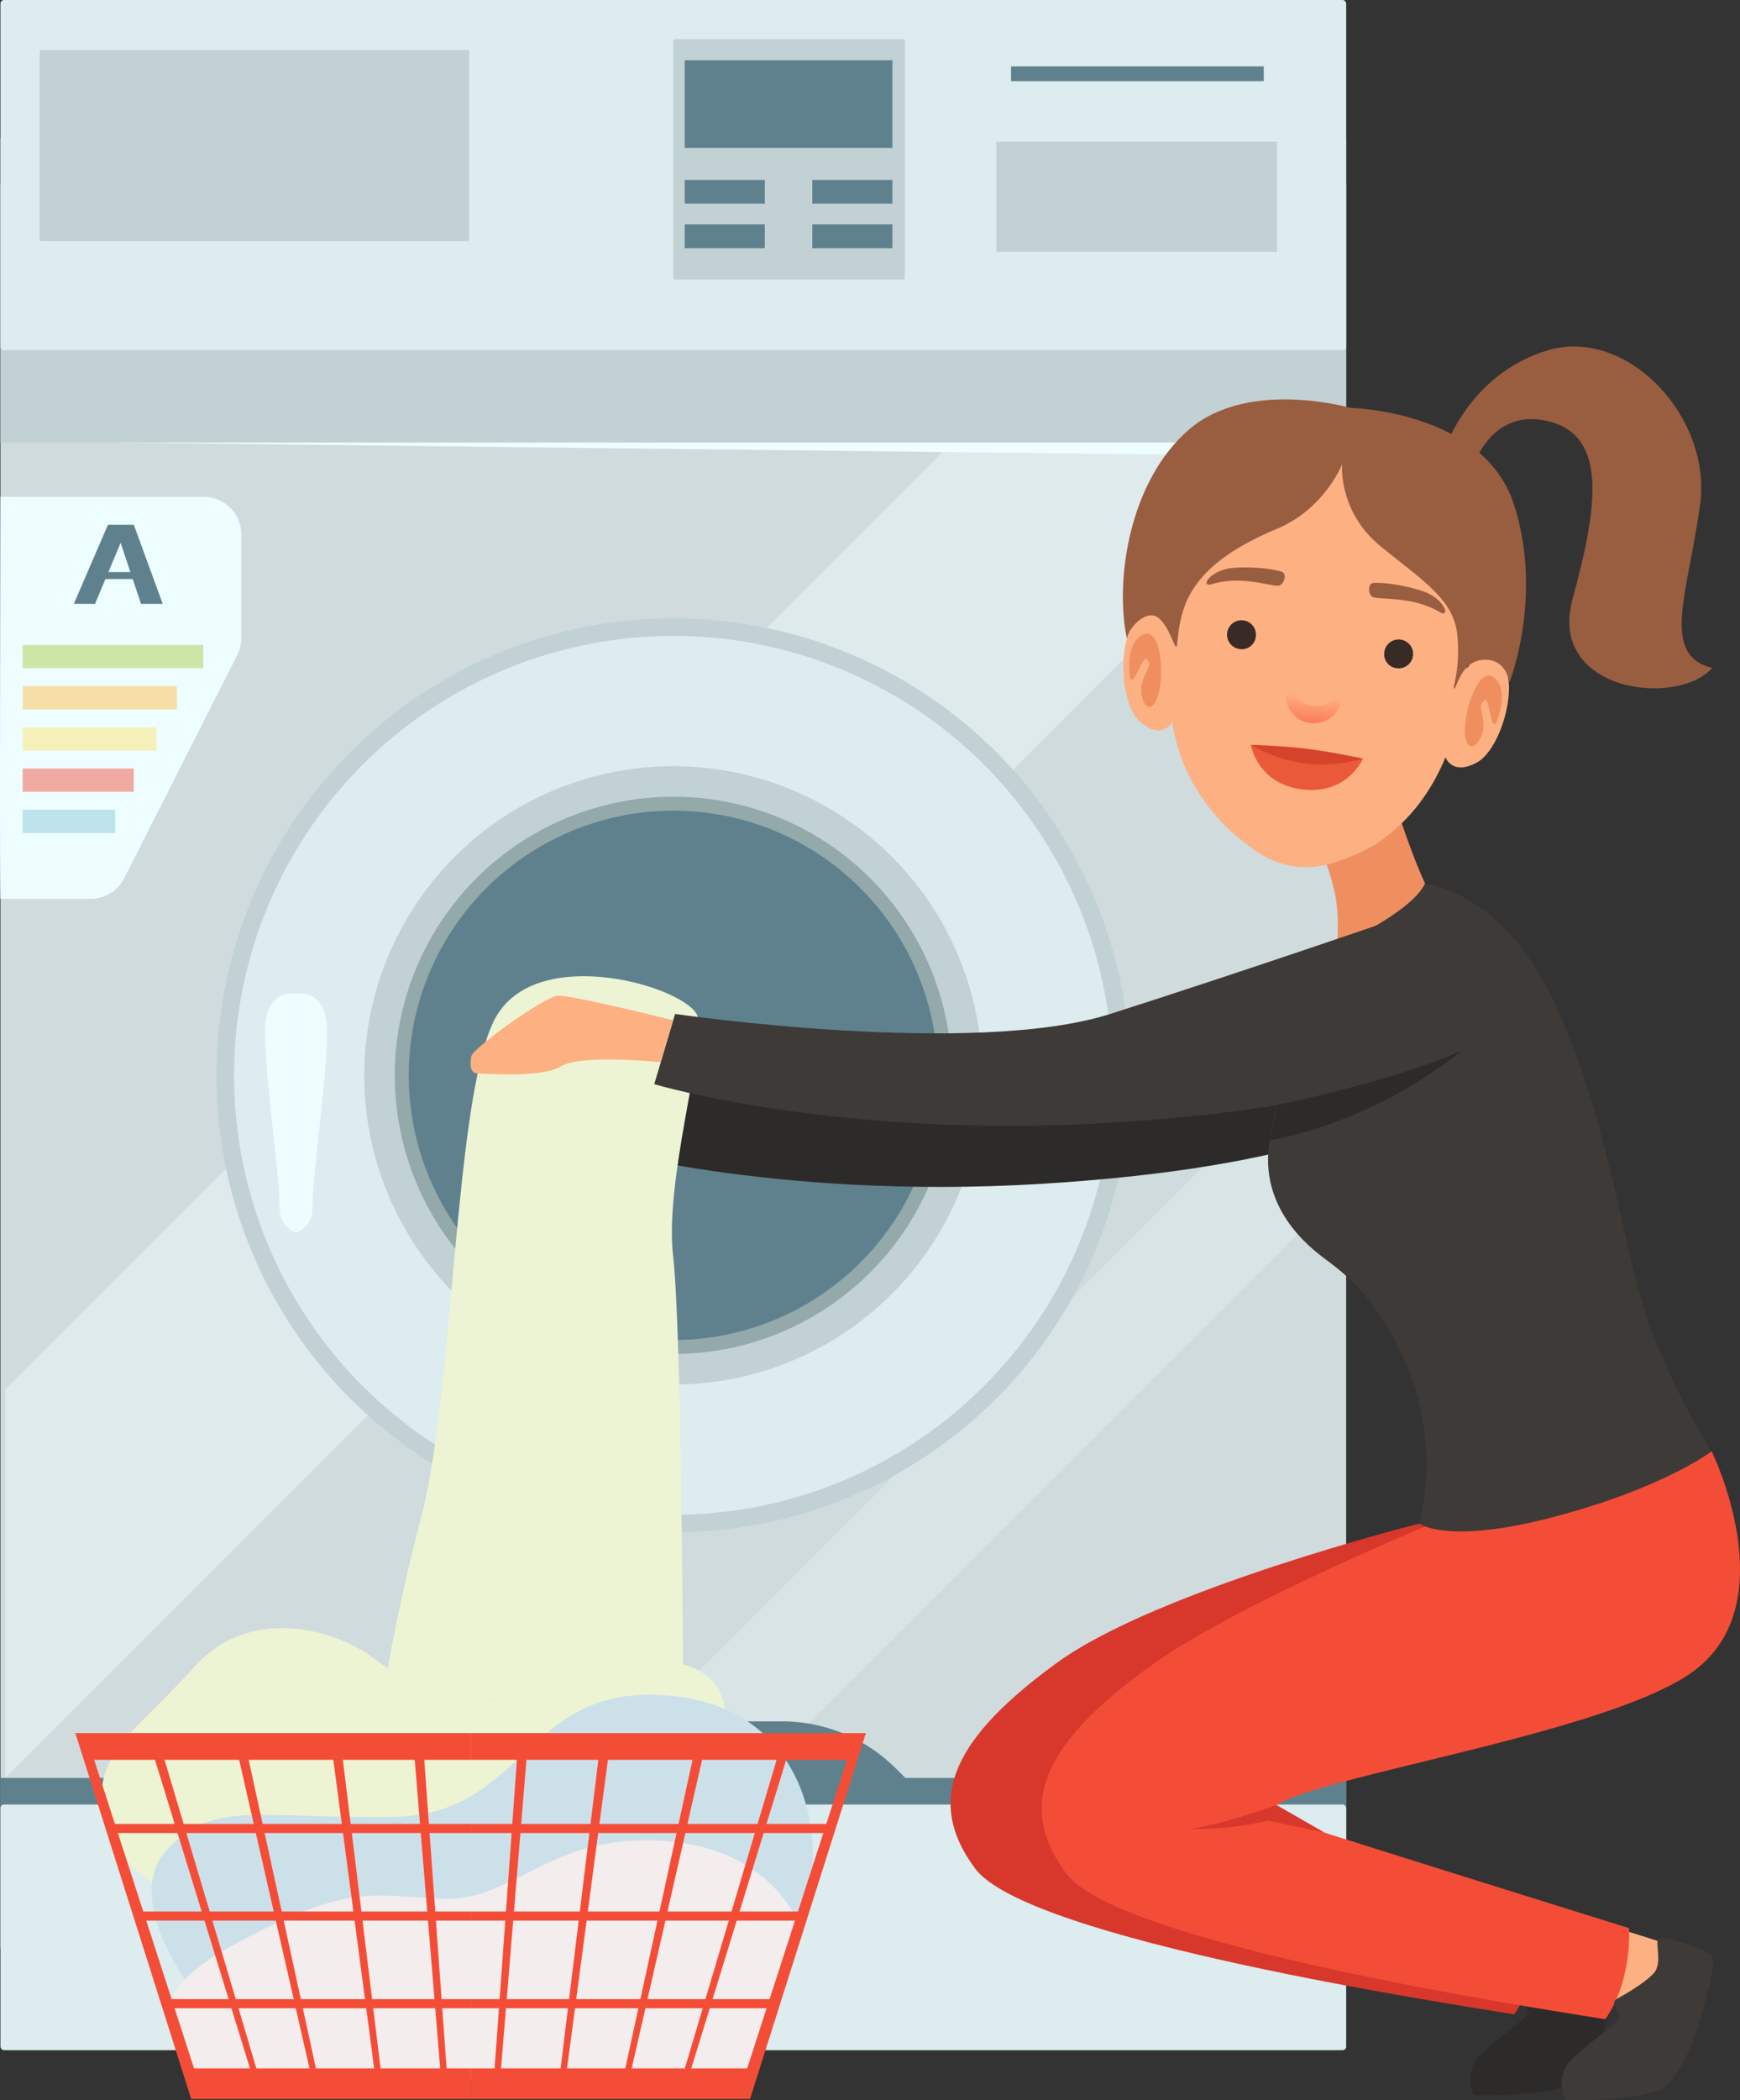 <?xml version="1.0" encoding="utf-8"?>
<svg xmlns="http://www.w3.org/2000/svg" viewBox="0 0 843.2 1017.35">
  <rect x="0" y="0" width="843.2" height="1017.35" fill="#333333" stroke="none"/>
  <defs>
    <linearGradient gradientTransform="rotate(6.97 370.62 1157.573)" gradientUnits="userSpaceOnUse" id="a" x1="535.11" x2="535.11" y1="310.74" y2="326.62">
      <stop offset="0" stop-color="#fdb082"/>
      <stop offset="1" stop-color="#fd714e"/>
    </linearGradient>
  </defs>
  <g data-name="Layer 2">
    <g data-name="Layer 1">
      <rect fill="#d0dbdd" height="876.72" width="652.13" x=".22" y="66.92"/>
      <polygon fill="#eefdff" opacity=".29" points="652.35 495.86 285.35 862.86 363.85 862.86 649.03 577.68 652.35 495.86"/>
      <polygon fill="#eefdff" opacity=".44" points="461.27 214.37 2.6 673.04 2.6 861.24 647.41 216.44 461.27 214.37"/>
      <rect fill="#c2d1d3" height="125.22" width="652.13" x=".22" y="89.15"/>
      <path d="M.22,861.24H213.84l4.5-4.5a78.31,78.31,0,0,1,55.34-22.92h52.61V889L.22,894.64Z" fill="#5f818e"/>
      <path d="M652.35,861.24H438.73l-4.5-4.5a78.27,78.27,0,0,0-55.34-22.92h-52.6V889l326.06,5.6Z" fill="#5f818e"/>
      <rect fill="#dcecef" height="169.67" rx="1.71" width="652.13" x=".22"/>
      <rect fill="#dcecef" height="118.99" rx="1.71" width="652.13" x=".22" y="874.11"/>
      <circle cx="326.29" cy="520.9" fill="#c2d1d3" r="221.38" transform="rotate(-45 326.287 520.908)"/>
      <circle cx="326.29" cy="520.9" fill="#dcecef" r="212.87" transform="rotate(-45 326.287 520.908)"/>
      <circle cx="326.29" cy="520.9" fill="#c2d1d3" r="149.76" transform="rotate(-45 326.287 520.908)"/>
      <circle cx="326.29" cy="520.9" fill="#93a9aa" r="134.98" transform="rotate(-45 326.287 520.908)"/>
      <circle cx="326.29" cy="520.9" fill="#5f818e" r="128.22"/>
      <path d="M143.47,481.33V597s-8.51-2.25-8-13-7.77-67.36-7-86.4S143.47,481.33,143.47,481.33Z" fill="#eefdff"/>
      <path d="M143.47,481.33V597s8.52-2.25,8-13,7.77-67.36,7-86.4S143.47,481.33,143.47,481.33Z" fill="#eefdff"/>
      <path d="M.2,240.67H98.73a18.19,18.19,0,0,1,18.19,18.2v50.32a18.23,18.23,0,0,1-2,8.23l-54.74,108a18.2,18.2,0,0,1-16.23,10H.2C-.25,430.75.2,240.67.2,240.67Z" fill="#eefdff"/>
      <polygon fill="#5f818e" points="35.78 292.51 52.31 254.19 64.83 254.19 78.86 292.51 68.34 292.51 58.46 262.95 46.05 292.51 35.78 292.51"/>
      <polygon fill="#5f818e" points="48.93 277.11 66.59 277.11 66.59 280.49 47.99 280.49 48.93 277.11"/>
      <g opacity=".47">
        <rect fill="#a8cc44" height="11.27" width="87.53" x="10.99" y="312.42"/>
        <rect fill="#ffbc45" height="11.27" width="74.75" x="10.99" y="332.37"/>
        <rect fill="#ffe36c" height="11.27" width="64.86" x="10.99" y="352.32"/>
        <rect fill="#f44d37" height="11.27" width="53.84" x="10.99" y="372.27"/>
        <rect fill="#85c4d3" height="11.27" width="44.83" x="10.99" y="392.23"/>
      </g>
      <path d="M327.16,19H437.61a.87.87,0,0,1,.87.87v114.7a.87.87,0,0,1-.87.87H327.16a.87.87,0,0,1-.87-.87V19.91A.88.88,0,0,1,327.16,19Z" fill="#c2d1d3"/>
      <rect fill="#5f818e" height="42.45" width="100.67" x="331.8" y="29.18"/>
      <rect fill="#5f818e" height="11.52" width="38.82" x="331.8" y="87.15"/>
      <rect fill="#5f818e" height="11.52" width="38.82" x="331.8" y="108.69"/>
      <rect fill="#5f818e" height="11.52" width="38.82" x="393.65" y="87.15"/>
      <rect fill="#5f818e" height="11.52" width="38.82" x="393.65" y="108.69"/>
      <rect fill="#5f818e" height="7.14" width="122.46" x="489.95" y="32.18"/>
      <rect fill="#c2d1d3" height="53.34" width="135.99" x="482.81" y="68.62"/>
      <rect fill="#c2d1d3" height="92.5" width="208.11" x="19.26" y="24.29"/>
      <polygon fill="#eefdff" points="55.82 214.37 652.35 214.37 652.35 556.97 644.34 221.13 55.82 214.37"/>
      <path d="M293.43,520.84S438,542,504.35,520.84s144.08-48,144.08-48l26.11,65.76s-38.41,26.92-170.19,34.87-221-18.7-221-18.7Z" fill="#2d2b29"/>
      <path d="M184.79,828.93s3.54-33.55,19.43-94.45S220,532.94,239.47,494.24s95-15.74,98.7-1.62-16.21,79.44-12,115.63S331,813.92,331,813.92Z" fill="#edf4d4"/>
      <polygon fill="#fdb082" points="741.74 932.33 768.66 940.8 755.2 968.02 728.1 965.82 741.74 932.33"/>
      <path d="M785.33,700.64s36.78,74.74-10,107.4S565,861.88,571.13,876.89c40.9,13.24,174.18,54.72,174.18,54.72s1.77,24.72-11.47,44.14c-32.66-5.3-235.68-36.19-261.28-70.62s-8.83-64.43,39.72-99.74S687.78,738,687.78,738Z" fill="#d8372b"/>
      <path d="M785.33,953.68s-9.42,51.79-27.07,57.08-44.14,4.12-44.14,4.12-5-10.59,2.65-18.83S738.55,979,740,975.75s-4.12-7.85-.89-9.66,13.24-7.41,18-12.41.3-15.3,2.65-17.07,23.83,5.6,25.6,8.24S785.33,953.68,785.33,953.68Z" fill="#2d2b29"/>
      <polygon fill="#fdb082" points="785.88 934.68 812.79 943.16 799.33 970.38 772.24 968.17 785.88 934.68"/>
      <path d="M829.46,703s36.78,74.74-10,107.4-210.38,53.84-204.2,68.85C656.16,892.48,789.45,934,789.45,934s1.76,24.71-11.48,44.13c-32.66-5.29-235.68-36.19-261.27-70.61s-8.83-64.44,39.72-99.75S722,726.53,722,726.53Z" fill="#f44d37"/>
      <path d="M829.46,956s-9.41,51.79-27.07,57.09-44.13,4.11-44.13,4.11-5-10.59,2.65-18.83,21.77-17.06,23.24-20.3-4.12-7.85-.88-9.66,13.24-7.4,18-12.41.29-15.3,2.65-17.06,23.83,5.59,25.59,8.24S829.46,956,829.46,956Z" fill="#3d3a37"/>
      <path d="M687.78,427.59s40.47,1.18,67.54,62.38S787.09,613.55,802.39,650s27.07,53,27.07,53-22.36,17.36-75.32,31.49S687.78,738,687.78,738s9.92-34.43-4.15-71.5S650.57,616.2,642.33,610s-32.51-25-27.07-57.67,19.42-50,27.07-78.27S667.32,429.65,687.78,427.59Z" fill="#3d3a37"/>
      <path d="M638.74,407.88a158.24,158.24,0,0,1,8,24.13c2.64,11.77,1.17,26.18,1.17,26.18s36.18-16.1,42.66-30.26c-6.76-14.46-14.12-37.7-14.12-37.7Z" fill="#ef8f60"/>
      <path d="M653,203.7c-80.77-9.87-79,52.88-85.37,105.2s12.53,75.76,23.12,88c4.32,5,11,10.36,17.38,15a42.71,42.71,0,0,0,39,5.79c7.57-2.63,15.57-6,21-9.78,13.23-9.3,36.07-29.19,42.47-81.51S733.73,213.57,653,203.7Z" fill="#fdb082"/>
      <path d="M567.84,306.67s-3.32-14.49-14.94-7.87-10.95,41.35-.62,50.65,15.54.76,15.54.76l1.4-42.92Z" fill="#fdb082"/>
      <path d="M547.69,328.7s-2.92-17.47,6.43-21.34,10.51,24,6.06,32.18-8.55-2.67-6.67-9,4.73-7.45,2.57-11S549.81,332.57,547.69,328.7Z" fill="#ef8f60"/>
      <path d="M608.52,308.69a7,7,0,1,0-7.74,5.71A6.81,6.81,0,0,0,608.52,308.69Z" fill="#382b26"/>
      <path d="M586.32,283.21a44.11,44.11,0,0,1,16.21-1.84c9.34.63,15.78,3,17.68,2.16s3.79-5.52.8-6.6-12.47-2.56-23-1.89S581.69,283.57,586.32,283.21Z" fill="#995d3f"/>
      <path d="M710.77,324.13s6.71-13.26,16.39-4,.67,42.76-11.59,49.31-15.27-3-15.27-3l9-42Z" fill="#fdb082"/>
      <path d="M725,350.37s7-16.26-1.1-22.26-16,20.75-13.63,29.78,8.94-.54,8.64-7.1-2.8-8.38.14-11.28S722,353.61,725,350.37Z" fill="#ef8f60"/>
      <path d="M648.87,336.4c-.67-.91-3.73,6.48-12.79,5.37s-10.25-9-11.12-8.29-3.53,4.84.27,10.6a13.65,13.65,0,0,0,20.83,2.55C651.13,342,649.55,337.3,648.87,336.4Z" fill="url(#a)"/>
      <path d="M670.8,316.3a7,7,0,1,1,6.14,7.4A6.81,6.81,0,0,1,670.8,316.3Z" fill="#382b26"/>
      <path d="M698.45,296.91a45.33,45.33,0,0,0-15.57-5.72c-9.38-1.66-16.3-1-18-2.2s-2.41-6.27.8-6.6,12.95.55,23.23,3.77S702.94,298.39,698.45,296.91Z" fill="#995d3f"/>
      <path d="M606.18,360.82s3,18.9,24.94,21.59,29.39-15,29.39-15l-28.66-.36Z" fill="#ea5a39"/>
      <path d="M606.18,360.82a68.53,68.53,0,0,0,54.33,6.64s-14.43-3.17-27.38-4.75S606.18,360.82,606.18,360.82Z" fill="#d6432b"/>
      <path d="M650.4,224.8s-2.24,22.86,18.85,40,35.39,25.75,37,43.09-2.87,26-1.52,25.62,3.23-13.4,14.31-13.94,12.43,11,12.43,11,16.72-42.12,2-86.76-78.78-46.24-78.78-46.24Z" fill="#995d3f"/>
      <path d="M650.4,224.8s-8.36,21.61-31.48,31.29-35.44,19.79-42.11,31.55S571,313.18,570,313.32s-3.61-10.38-8.91-14.23-13.72,4-15,10.25c-6-28.52,1.28-76.5,30.14-101.31s78.41-10.39,78.41-10.39S656.89,213.58,650.4,224.8Z" fill="#995d3f"/>
      <path d="M327.13,491.15s144.55,21.18,210.92,0,144.08-48,144.08-48L708.24,509s-38.41,26.92-170.19,34.87-221-18.7-221-18.7Z" fill="#3d3a37"/>
      <path d="M326.21,494.24s-49.73-12.51-56.06-11.92-41.15,25.3-41.78,29.42-.64,8.24,3.16,8.24,31,2.36,40.52-3.53,48.11-1.93,48.11-1.93Z" fill="#fdb082"/>
      <path d="M619.22,535.18s56.07-11.37,89-26.23c-45.9,36.92-93,43.4-93,43.4Z" fill="#2d2b29"/>
      <path d="M618.57,874.35s-25.3,9.3-41.85,11.51c22.95.44,37.51-4,37.51-4l27.69,5.86Z" fill="#d8372b"/>
      <path d="M700.3,217.49s11.16-35.94,49.41-47.71,80,31.78,74.15,74.73-19.42,72.76,5.88,79.05c-17.06,19.23-80,11.54-67.67-33.46S779,211,750.3,204.05s-37,23.61-37,23.61Z" fill="#995d3f"/>
      <path d="M80.77,915.82S55.28,905.49,50,877.68,66.75,838,94.12,807.51s68.85-18.1,87.39-4,42.36,30,82.09,13.24,100.18-24.55,86.06,32.3S80.77,915.82,80.77,915.82Z" fill="#edf4d4"/>
      <path d="M94.12,965.07s-35.53-44.58-13.35-68.85,42.48-15.41,109.12-16.09,63.69-66.88,137.33-58.5S404.86,913,380.79,944.1,93.24,968.37,93.24,968.37Z" fill="#cce0ea"/>
      <path d="M87.94,990.67s-28-20.44,26.73-49.43,64.21-23,99.5-21.48,52.17-31.93,107.73-28,67,44.47,67,44.47l-28.25,74.25-267.9-5.65Z" fill="#f4eded"/>
      <polygon fill="#f44d37" points="228.05 852.47 45.64 852.47 94.04 1001.93 228.05 1001.93 228.05 1016.77 92.67 1016.77 36.51 839.52 228.05 839.52 228.05 852.47"/>
      <polygon fill="#f44d37" points="205.22 847.17 216.64 1004.88 213.56 1004.88 200.54 847.17 205.22 847.17"/>
      <polygon fill="#f44d37" points="165.5 847.17 184.79 1004.88 181.71 1004.88 160.82 847.17 165.5 847.17"/>
      <polygon fill="#f44d37" points="119.36 847.17 153.74 1004.88 150.66 1004.88 114.67 847.17 119.36 847.17"/>
      <polygon fill="#f44d37" points="78.74 849.08 125.12 1004.88 122.04 1004.88 74.06 849.08 78.74 849.08"/>
      <polygon fill="#f44d37" points="54.09 883.51 228.05 883.51 228.05 887.92 55.46 887.92 54.09 883.51"/>
      <polygon fill="#f44d37" points="66.64 925.94 228.05 925.94 228.05 930.35 67.92 930.35 66.64 925.94"/>
      <polygon fill="#f44d37" points="79.43 968.37 228.05 968.37 228.05 972.78 80.6 972.78 79.43 968.37"/>
      <polygon fill="#f44d37" points="228.05 852.47 410.47 852.47 362.07 1001.93 228.05 1001.93 228.05 1016.77 363.44 1016.77 419.6 839.52 228.05 839.52 228.05 852.47"/>
      <polygon fill="#f44d37" points="250.88 847.17 239.47 1004.88 242.55 1004.88 255.56 847.17 250.88 847.17"/>
      <polygon fill="#f44d37" points="290.61 847.17 271.32 1004.88 274.4 1004.88 295.29 847.17 290.61 847.17"/>
      <polygon fill="#f44d37" points="336.75 847.17 302.37 1004.88 305.45 1004.88 341.43 847.17 336.75 847.17"/>
      <polygon fill="#f44d37" points="377.36 849.08 330.99 1004.88 334.07 1004.88 382.04 849.08 377.36 849.08"/>
      <polygon fill="#f44d37" points="402.02 883.51 228.05 883.51 228.05 887.92 400.65 887.92 402.02 883.51"/>
      <polygon fill="#f44d37" points="389.46 925.94 228.05 925.94 228.05 930.35 388.19 930.35 389.46 925.94"/>
      <polygon fill="#f44d37" points="376.68 968.37 228.05 968.37 228.05 972.78 375.51 972.78 376.68 968.37"/>
    </g>
  </g>
</svg>